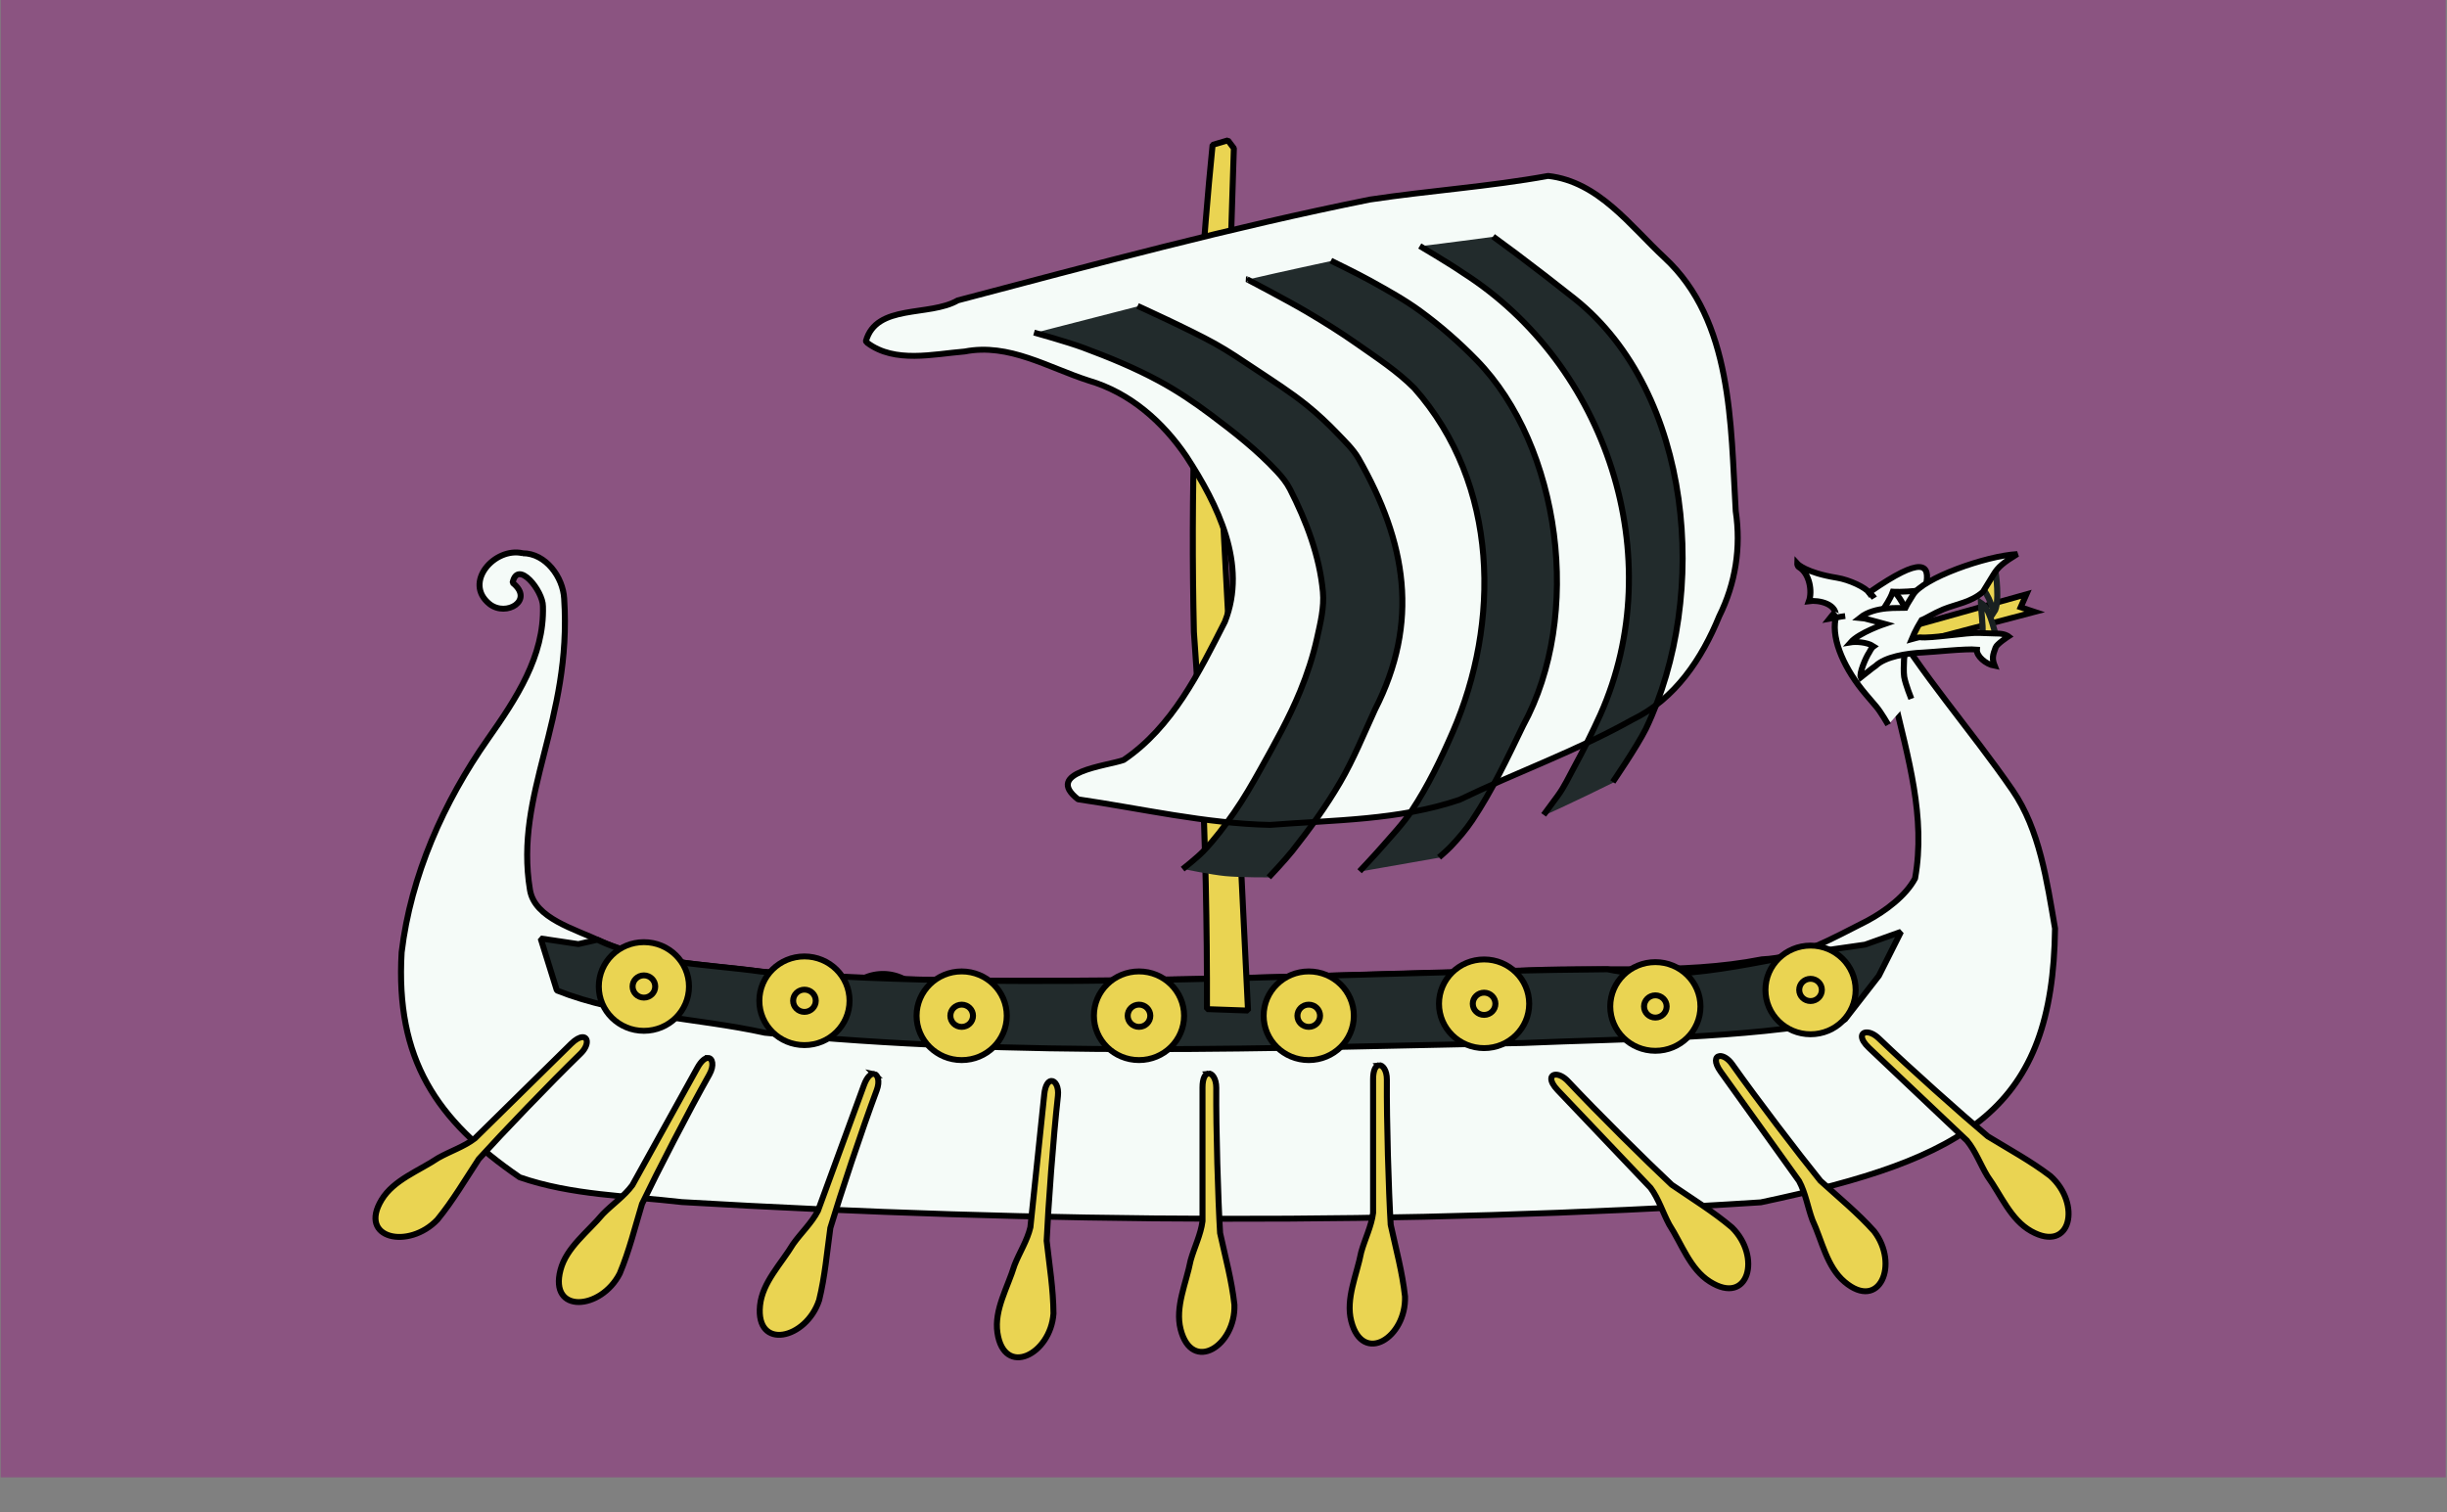 <?xml version="1.0" encoding="UTF-8" standalone="no"?>
<!-- Created with Inkscape (http://www.inkscape.org/) -->

<svg
   xmlns:dc="http://purl.org/dc/elements/1.1/"
   xmlns:cc="http://creativecommons.org/ns#"
   xmlns:rdf="http://www.w3.org/1999/02/22-rdf-syntax-ns#"
   xmlns:svg="http://www.w3.org/2000/svg"
   xmlns="http://www.w3.org/2000/svg"
   xmlns:sodipodi="http://sodipodi.sourceforge.net/DTD/sodipodi-0.dtd"
   xmlns:inkscape="http://www.inkscape.org/namespaces/inkscape"
   width="273.987mm"
   height="169.333mm"
   viewBox="0 0 273.987 169.333"
   version="1.1"
   id="svg25451"
   inkscape:version="0.92.3 (2405546, 2018-03-11)"
   sodipodi:docname="Flag Skellige purple.svg">
  <rect x="0" y="0" width="273.987" height="169.333" fill="#808080" stroke="none"/>
  <defs
     id="defs25445">
    <inkscape:path-effect
       effect="spiro"
       id="path-effect10947-8-4"
       is_visible="true" />
  </defs>
  <sodipodi:namedview
     id="base"
     pagecolor="#ffffff"
     bordercolor="#666666"
     borderopacity="1.0"
     inkscape:pageopacity="0.0"
     inkscape:pageshadow="2"
     inkscape:zoom="0.35"
     inkscape:cx="266.25148"
     inkscape:cy="468.46431"
     inkscape:document-units="mm"
     inkscape:current-layer="layer1"
     showgrid="false"
     fit-margin-top="0"
     fit-margin-left="0"
     fit-margin-right="0"
     fit-margin-bottom="0"
     inkscape:window-width="1920"
     inkscape:window-height="1017"
     inkscape:window-x="-4"
     inkscape:window-y="-4"
     inkscape:window-maximized="1" />
  <g
     inkscape:label="Layer 1"
     inkscape:groupmode="layer"
     id="layer1"
     transform="translate(312.374,-124.643)">
    <g
       transform="matrix(0.282,0,0,0.282,-215.695,-4646.193)"
       id="g11907">
      <rect
         style="fill:#8b5481;fill-opacity:1;fill-rule:nonzero;stroke:none;stroke-width:1"
         id="rect9459-9-7-1-5"
         width="970.82"
         height="600"
         x="-342.565"
         y="16904.537" />
      <g
         id="g12075-3-9"
         transform="matrix(2.543,0,0,2.5,2232.044,-23788.28)">
        <path
           style="color:#000000;clip-rule:nonzero;display:inline;overflow:visible;visibility:visible;opacity:1;isolation:auto;mix-blend-mode:normal;color-interpolation:sRGB;color-interpolation-filters:linearRGB;solid-color:#000000;solid-opacity:1;fill:#ead452;fill-opacity:1;fill-rule:nonzero;stroke:#000000;stroke-width:1;stroke-linecap:round;stroke-linejoin:bevel;stroke-miterlimit:4;stroke-dasharray:none;stroke-dashoffset:0;stroke-opacity:1;paint-order:fill markers stroke;color-rendering:auto;image-rendering:auto;shape-rendering:auto;text-rendering:auto;enable-background:accumulate"
           d="m -612.398,17005.762 a 7.512,7.512 0 0 0 -7.512,7.511 7.512,7.512 0 0 0 7.512,7.512 7.512,7.512 0 0 0 7.512,-7.512 7.512,7.512 0 0 0 -7.512,-7.511 z m 141.17,0 a 7.512,7.512 0 0 0 -7.512,7.511 7.512,7.512 0 0 0 7.512,7.512 7.512,7.512 0 0 0 7.512,-7.512 7.512,7.512 0 0 0 -7.512,-7.511 z m -167.639,0.177 a 7.512,7.512 0 0 0 -7.514,7.514 7.512,7.512 0 0 0 7.514,7.512 7.512,7.512 0 0 0 7.512,-7.512 7.512,7.512 0 0 0 -7.512,-7.514 z m 141.154,0.08 a 7.512,7.512 0 0 0 -7.512,7.511 7.512,7.512 0 0 0 7.512,7.512 7.512,7.512 0 0 0 7.514,-7.512 7.512,7.512 0 0 0 -7.514,-7.511 z m -24.064,1.646 a 7.512,7.512 0 0 0 -7.512,7.512 7.512,7.512 0 0 0 7.512,7.512 7.512,7.512 0 0 0 7.514,-7.512 7.512,7.512 0 0 0 -7.514,-7.512 z m -22.281,0.383 a 7.512,7.512 0 0 0 -7.512,7.512 7.512,7.512 0 0 0 7.512,7.511 7.512,7.512 0 0 0 7.512,-7.511 7.512,7.512 0 0 0 -7.512,-7.512 z m -45.455,0.383 a 7.512,7.512 0 0 0 -7.512,7.511 7.512,7.512 0 0 0 7.512,7.512 7.512,7.512 0 0 0 7.512,-7.512 7.512,7.512 0 0 0 -7.512,-7.511 z m 22.918,0.125 a 7.512,7.512 0 0 0 -7.512,7.511 7.512,7.512 0 0 0 7.512,7.512 7.512,7.512 0 0 0 7.514,-7.512 7.512,7.512 0 0 0 -7.514,-7.511 z"
           transform="matrix(0.938,0,0,0.938,-300.244,485.757)"
           id="path11032-4-7-3-9"
           inkscape:connector-curvature="0" />
        <path
           style="fill:#f5fbf8;fill-opacity:1;fill-rule:evenodd;stroke:#000000;stroke-width:0.938px;stroke-linecap:butt;stroke-linejoin:bevel;stroke-opacity:1"
           d="m -930.94,16370.329 c -4.356,-1.01 -9.309,4.654 -5.165,8.067 2.637,2.117 7.038,-0.624 3.605,-3.366 0.768,-3.807 4.76,1.304 4.737,3.735 0.232,7.93 -4.181,14.674 -8.588,21.06 -6.91,10.012 -12.044,21.724 -13.475,33.903 -0.964,16.922 5.378,26.638 18.429,35.733 8.099,2.857 16.851,2.941 25.313,3.941 56.085,3.337 112.404,3.722 168.478,0.04 32.437,-6.979 45.611,-14.843 45.934,-43.509 -1.274,-7.509 -2.388,-15.679 -6.646,-21.968 -6.523,-9.633 -14.299,-18.459 -20.107,-28.539 -5.001,-1.71 0.794,10.348 1.594,13.837 2.174,9.475 5.022,19.012 3.304,28.724 -1.449,2.762 -4.61,5.177 -7.464,6.73 -5.273,2.677 -10.381,5.848 -16.452,6.126 -12.7,2.552 -25.792,1.025 -38.664,1.869 -38.129,0.798 -76.35,2.711 -114.449,0.544 -9.413,-1.586 -19.266,-1.317 -28.118,-5.262 -4.103,-1.979 -10.374,-3.633 -11.112,-8.17 -2.504,-15.406 6.588,-26.833 5.338,-46.282 -0.177,-3.387 -2.861,-7.215 -6.493,-7.206 z"
           id="path10937-2-7"
           inkscape:connector-curvature="0"
           sodipodi:nodetypes="ccccscccccscsccccccsccc" />
        <path
           style="fill:#222b2c;fill-opacity:1;fill-rule:evenodd;stroke:#000000;stroke-width:0.938px;stroke-linecap:butt;stroke-linejoin:bevel;stroke-opacity:1"
           d="m -919.258,16431.73 c 7.802,3.84 16.978,3.841 25.544,5.057 43.962,3.408 88.124,0.03 132.15,-0.364 11.32,2.445 24.123,-1.58 35.527,-3.231 l 4.712,-0.687 5.599,-2.034 -3.449,6.978 -5.344,6.989 c -16.5,3.093 -33.373,2.961 -50.225,3.694 -39.436,0.784 -79.049,2.367 -118.363,-1.627 -10.778,-2.402 -22.254,-2.589 -32.477,-6.714 l -2.534,-8.264 5.889,0.893 z"
           id="path11380-2-00"
           inkscape:connector-curvature="0"
           sodipodi:nodetypes="cccccscccccccc" />
        <path
           style="fill:#ead452;fill-opacity:1;fill-rule:evenodd;stroke:#000000;stroke-width:0.938px;stroke-linecap:butt;stroke-linejoin:bevel;stroke-opacity:1"
           d="m -824.946,16402.989 c 0.61,13.244 0.896,26.503 0.857,39.761 l 6.414,0.23 c -0.354,-7.541 -0.714,-15.082 -1.082,-22.623 -0.928,-19.061 -1.897,-38.119 -2.909,-57.176 l 1.779,-57.176 -0.932,-1.255 -2.387,0.716 c -0.396,4.015 -0.754,8.034 -1.074,12.056 -1.729,21.73 -2.345,43.548 -1.845,65.341 0.476,6.703 0.869,13.413 1.178,20.126 z"
           id="path10945-4-5"
           inkscape:connector-curvature="0"
           inkscape:path-effect="#path-effect10947-8-4"
           inkscape:original-d="m -824.94642,16402.989 0.85739,39.761 6.41385,0.23 -1.08153,-22.623 -2.90868,-57.176 1.77891,-57.176 -0.93172,-1.255 -2.38734,0.716 -1.0743,12.056 -1.84478,65.341 z"
           sodipodi:nodetypes="ccccccccccc" />
        <path
           style="fill:#f5fbf8;fill-opacity:1;fill-rule:evenodd;stroke:none;stroke-width:0.938px;stroke-linecap:butt;stroke-linejoin:bevel;stroke-opacity:1"
           d="m -877.338,16336.655 c 1.614,-5.99 9.897,-3.862 14.344,-6.484 21.347,-5.729 42.697,-11.595 64.354,-16.019 9.252,-1.419 18.614,-2.051 27.824,-3.753 7.888,0.907 12.804,7.923 18.18,13 10.648,10.057 10.307,26.416 11.109,40.246 0.85,5.778 -0.029,11.475 -2.584,16.713 -2.689,6.696 -6.862,13.128 -13.538,16.404 -8.648,4.94 -18.067,8.345 -26.987,12.725 -9.49,3.286 -19.7,3.212 -29.597,4.004 -10.106,-0.212 -20.049,-2.598 -29.981,-4.067 -5.458,-4.347 4.551,-5.298 7.12,-6.247 7.609,-5.25 11.79,-13.927 15.803,-21.954 3.546,-9.11 -1.111,-18.602 -5.99,-26.229 -3.683,-5.538 -8.81,-10.163 -15.297,-12.09 -6.296,-2.054 -12.431,-5.984 -19.326,-4.615 -4.979,0.413 -10.892,1.891 -15.186,-1.348 l -0.225,-0.261 -0.022,-0.02 z"
           id="path10949-2-1"
           inkscape:connector-curvature="0"
           sodipodi:nodetypes="ccccsccccccccccccccc" />
        <path
           sodipodi:nodetypes="cccccccccccccccccccccccccccccccccccccccccccccccccccccccccc"
           inkscape:connector-curvature="0"
           id="path10949-5-8-49"
           transform="matrix(0.938,0,0,0.938,-767.435,465.097)"
           d="m -12.51,16902.922 c -3.519,0.483 -7.041,0.952 -10.564,1.402 -0.545,0.07 -1.09,0.133 -1.635,0.201 0,0 4.869,2.916 7.193,4.541 23.937,15.538 34.524,48.201 22.867,74.819 -1.332,2.992 -2.773,5.935 -4.32,8.822 -0.895,1.67 -1.679,3.415 -2.791,4.949 l -2.324,3.207 c 0.843,-0.391 1.687,-0.777 2.527,-1.174 3.015,-1.423 6.005,-2.897 8.982,-4.398 0,0 3.939,-5.841 5.498,-8.988 10.712,-22.747 7.724,-56.925 -11.807,-72.811 -3.233,-2.612 -6.502,-5.182 -9.805,-7.705 -1.266,-0.967 -2.546,-1.911 -3.822,-2.865 z m -26.992,4.088 c 0,0 -9.263,2.023 -13.871,3.133 -0.026,0 -0.078,0.02 -0.078,0.02 0,0 6.721,3.577 9.982,5.537 2.833,1.703 5.629,3.479 8.316,5.403 3.288,2.354 6.707,4.608 9.533,7.5 14.22,16.338 14.285,39.817 6.395,58.253 -1.964,4.59 -4.119,9.141 -6.844,13.325 -1.432,2.2 -3.249,4.126 -4.953,6.123 -1.196,1.402 -3.699,4.107 -3.699,4.107 l 13.227,-2.357 c 0,0 1.346,-1.177 1.953,-1.832 1.285,-1.387 2.518,-2.84 3.557,-4.42 3.319,-5.047 5.874,-10.568 8.463,-16.026 10.015,-18.608 6.274,-47.331 -7.744,-61.943 -2.883,-3.008 -6.02,-5.795 -9.363,-8.281 -2.606,-1.938 -5.458,-3.53 -8.283,-5.133 -2.151,-1.22 -6.59,-3.408 -6.59,-3.408 z m -32.18,7.668 -17.232,4.511 c 0,0 5.538,1.562 8.225,2.579 4.282,1.621 8.53,3.396 12.543,5.601 3.033,1.666 5.904,3.634 8.656,5.731 3.876,2.954 7.728,6.016 11.014,9.615 0.83,0.909 1.613,1.892 2.166,2.992 2.729,5.427 4.928,11.331 5.477,17.381 0.24,2.65 -0.425,5.321 -0.99,7.922 -0.661,3.042 -1.626,6.025 -2.791,8.912 -1.833,4.543 -4.219,8.847 -6.572,13.144 -1.377,2.514 -2.791,5.018 -4.412,7.383 -1.571,2.292 -3.225,4.55 -5.133,6.571 -1.051,1.113 -3.449,3.033 -3.449,3.033 0,0 4.507,0.934 6.793,1.162 2.506,0.25 7.553,0.224 7.553,0.224 0,0 2.701,-2.899 3.914,-4.462 2.877,-3.706 5.618,-7.546 7.951,-11.616 2.252,-3.929 3.929,-8.16 5.793,-12.287 7.48,-14.893 5.241,-28.339 -2.738,-42.59 -0.909,-1.58 -2.251,-2.874 -3.5,-4.201 -1.589,-1.689 -3.273,-3.296 -5.066,-4.767 -2.73,-2.239 -5.704,-4.163 -8.627,-6.143 -2.192,-1.486 -4.377,-2.998 -6.68,-4.305 -4.171,-2.368 -12.893,-6.39 -12.893,-6.39 z"
           style="fill:#222b2c;fill-opacity:1;fill-rule:evenodd;stroke:none;stroke-width:1px;stroke-linecap:butt;stroke-linejoin:bevel;stroke-opacity:1" />
        <path
           style="fill:none;fill-opacity:1;fill-rule:evenodd;stroke:#000000;stroke-width:0.937px;stroke-linecap:butt;stroke-linejoin:bevel;stroke-opacity:1"
           d="m -877.338,16336.655 c 1.614,-5.99 9.897,-3.862 14.344,-6.484 21.347,-5.729 42.697,-11.595 64.354,-16.019 9.252,-1.419 18.614,-2.051 27.824,-3.753 7.888,0.907 12.804,7.923 18.18,13 10.648,10.057 10.307,26.416 11.109,40.246 0.85,5.778 -0.029,11.475 -2.584,16.713 -2.689,6.696 -6.862,13.128 -13.538,16.404 -8.648,4.94 -18.067,8.345 -26.987,12.725 -9.49,3.286 -19.7,3.212 -29.597,4.004 -10.106,-0.212 -20.049,-2.598 -29.981,-4.067 -5.458,-4.347 4.551,-5.298 7.12,-6.247 7.609,-5.25 11.79,-13.927 15.803,-21.954 3.546,-9.11 -1.111,-18.602 -5.99,-26.229 -3.683,-5.538 -8.81,-10.163 -15.297,-12.09 -6.296,-2.054 -12.431,-5.984 -19.326,-4.615 -4.979,0.413 -10.892,1.891 -15.186,-1.348 l -0.225,-0.261 -0.022,-0.02 z"
           id="path10949-7-1-6"
           inkscape:connector-curvature="0"
           sodipodi:nodetypes="ccccsccccccccccccccc" />
        <path
           style="fill:none;fill-opacity:1;fill-rule:evenodd;stroke:#000000;stroke-width:1px;stroke-linecap:butt;stroke-linejoin:bevel;stroke-opacity:1"
           d="m -490.91,16973.252 c 0,0 3.939,-5.84 5.498,-8.986 10.712,-22.748 7.724,-56.925 -11.807,-72.811 -3.233,-2.612 -6.502,-5.182 -9.805,-7.705 -1.266,-0.967 -2.546,-1.914 -3.822,-2.867 m -12.199,1.605 c 0,0 4.869,2.916 7.193,4.541 23.937,15.538 34.524,48.198 22.867,74.817 -1.332,2.992 -2.773,5.936 -4.32,8.822 -0.895,1.67 -1.679,3.417 -2.791,4.951 l -2.324,3.207 m -17.412,7.19 c 0,0 1.348,-1.177 1.955,-1.832 1.285,-1.387 2.516,-2.841 3.555,-4.42 3.319,-5.048 5.874,-10.568 8.463,-16.026 10.015,-18.608 6.275,-47.332 -7.742,-61.943 -2.883,-3.008 -6.02,-5.795 -9.363,-8.281 -2.606,-1.938 -5.458,-3.53 -8.283,-5.133 -2.151,-1.22 -6.59,-3.408 -6.59,-3.408 v 0 m -13.871,3.134 c -0.026,0 -0.078,0.02 -0.078,0.02 0,0 6.721,3.577 9.982,5.537 2.833,1.702 5.629,3.477 8.316,5.4 3.288,2.355 6.707,4.61 9.533,7.502 14.22,16.337 14.283,39.816 6.393,58.252 -1.964,4.59 -4.119,9.14 -6.844,13.325 -1.432,2.199 -3.247,4.126 -4.951,6.123 -1.196,1.402 -3.699,4.107 -3.699,4.107 m -15.115,1.027 c 0,0 2.701,-2.9 3.914,-4.462 2.877,-3.706 5.618,-7.543 7.951,-11.614 2.252,-3.928 3.929,-8.16 5.793,-12.287 7.48,-14.893 5.241,-28.339 -2.738,-42.59 -0.909,-1.579 -2.251,-2.874 -3.5,-4.201 -1.589,-1.688 -3.273,-3.299 -5.066,-4.769 -2.73,-2.239 -5.704,-4.162 -8.627,-6.143 -2.192,-1.486 -4.377,-2.995 -6.68,-4.303 -4.171,-2.368 -12.893,-6.392 -12.893,-6.392 m -17.232,4.513 c 0,0 5.538,1.561 8.225,2.578 4.282,1.621 8.53,3.397 12.543,5.602 3.033,1.666 5.904,3.633 8.656,5.73 3.876,2.955 7.728,6.015 11.014,9.614 0.83,0.91 1.613,1.892 2.166,2.992 2.729,5.427 4.928,11.331 5.477,17.381 0.24,2.65 -0.425,5.321 -0.99,7.922 -0.661,3.042 -1.626,6.024 -2.791,8.912 -1.833,4.543 -4.219,8.85 -6.572,13.146 -1.377,2.514 -2.791,5.018 -4.412,7.383 -1.571,2.292 -3.225,4.55 -5.133,6.57 -1.051,1.114 -3.449,3.032 -3.449,3.032"
           transform="matrix(0.938,0,0,0.938,-300.244,485.757)"
           id="path10949-8-3-3-7"
           inkscape:connector-curvature="0"
           sodipodi:nodetypes="cccccccccccccccccccccccccccccccccccccccccccccccccccc" />
        <g
           id="g11324-1-0"
           style="fill:#ead452;fill-opacity:1">
          <circle
             r="7.043"
             cy="16439.156"
             cx="-912"
             id="path11032-83-4"
             style="color:#000000;clip-rule:nonzero;display:inline;overflow:visible;visibility:visible;opacity:1;isolation:auto;mix-blend-mode:normal;color-interpolation:sRGB;color-interpolation-filters:linearRGB;solid-color:#000000;solid-opacity:1;fill:#ead452;fill-opacity:1;fill-rule:nonzero;stroke:#000000;stroke-width:0.937;stroke-linecap:round;stroke-linejoin:bevel;stroke-miterlimit:4;stroke-dasharray:none;stroke-dashoffset:0;stroke-opacity:1;paint-order:fill markers stroke;color-rendering:auto;image-rendering:auto;shape-rendering:auto;text-rendering:auto;enable-background:accumulate" />
          <circle
             r="1.767"
             cy="16439.156"
             cx="-912"
             id="path11032-4-8-6-6-9"
             style="color:#000000;clip-rule:nonzero;display:inline;overflow:visible;visibility:visible;opacity:1;isolation:auto;mix-blend-mode:normal;color-interpolation:sRGB;color-interpolation-filters:linearRGB;solid-color:#000000;solid-opacity:1;fill:#ead452;fill-opacity:1;fill-rule:nonzero;stroke:#000000;stroke-width:0.937;stroke-linecap:round;stroke-linejoin:bevel;stroke-miterlimit:4;stroke-dasharray:none;stroke-dashoffset:0;stroke-opacity:1;paint-order:fill markers stroke;color-rendering:auto;image-rendering:auto;shape-rendering:auto;text-rendering:auto;enable-background:accumulate" />
          <circle
             r="7.043"
             cy="16441.424"
             cx="-886.933"
             id="path11032-8-2-4"
             style="color:#000000;clip-rule:nonzero;display:inline;overflow:visible;visibility:visible;opacity:1;isolation:auto;mix-blend-mode:normal;color-interpolation:sRGB;color-interpolation-filters:linearRGB;solid-color:#000000;solid-opacity:1;fill:#ead452;fill-opacity:1;fill-rule:nonzero;stroke:#000000;stroke-width:0.937;stroke-linecap:round;stroke-linejoin:bevel;stroke-miterlimit:4;stroke-dasharray:none;stroke-dashoffset:0;stroke-opacity:1;paint-order:fill markers stroke;color-rendering:auto;image-rendering:auto;shape-rendering:auto;text-rendering:auto;enable-background:accumulate" />
          <circle
             r="7.043"
             cy="16443.805"
             cx="-862.383"
             id="path11032-4-03-3"
             style="color:#000000;clip-rule:nonzero;display:inline;overflow:visible;visibility:visible;opacity:1;isolation:auto;mix-blend-mode:normal;color-interpolation:sRGB;color-interpolation-filters:linearRGB;solid-color:#000000;solid-opacity:1;fill:#ead452;fill-opacity:1;fill-rule:nonzero;stroke:#000000;stroke-width:0.937;stroke-linecap:round;stroke-linejoin:bevel;stroke-miterlimit:4;stroke-dasharray:none;stroke-dashoffset:0;stroke-opacity:1;paint-order:fill markers stroke;color-rendering:auto;image-rendering:auto;shape-rendering:auto;text-rendering:auto;enable-background:accumulate" />
          <circle
             r="1.767"
             cy="16443.805"
             cx="-862.383"
             id="path11032-4-8-80-5"
             style="color:#000000;clip-rule:nonzero;display:inline;overflow:visible;visibility:visible;opacity:1;isolation:auto;mix-blend-mode:normal;color-interpolation:sRGB;color-interpolation-filters:linearRGB;solid-color:#000000;solid-opacity:1;fill:#ead452;fill-opacity:1;fill-rule:nonzero;stroke:#000000;stroke-width:0.937;stroke-linecap:round;stroke-linejoin:bevel;stroke-miterlimit:4;stroke-dasharray:none;stroke-dashoffset:0;stroke-opacity:1;paint-order:fill markers stroke;color-rendering:auto;image-rendering:auto;shape-rendering:auto;text-rendering:auto;enable-background:accumulate" />
          <circle
             r="1.767"
             cy="16441.424"
             cx="-886.933"
             id="path11032-4-8-7-3-9"
             style="color:#000000;clip-rule:nonzero;display:inline;overflow:visible;visibility:visible;opacity:1;isolation:auto;mix-blend-mode:normal;color-interpolation:sRGB;color-interpolation-filters:linearRGB;solid-color:#000000;solid-opacity:1;fill:#ead452;fill-opacity:1;fill-rule:nonzero;stroke:#000000;stroke-width:0.937;stroke-linecap:round;stroke-linejoin:bevel;stroke-miterlimit:4;stroke-dasharray:none;stroke-dashoffset:0;stroke-opacity:1;paint-order:fill markers stroke;color-rendering:auto;image-rendering:auto;shape-rendering:auto;text-rendering:auto;enable-background:accumulate" />
          <circle
             r="7.043"
             cy="16443.803"
             cx="-834.698"
             id="path11032-4-3-8-4"
             style="color:#000000;clip-rule:nonzero;display:inline;overflow:visible;visibility:visible;opacity:1;isolation:auto;mix-blend-mode:normal;color-interpolation:sRGB;color-interpolation-filters:linearRGB;solid-color:#000000;solid-opacity:1;fill:#ead452;fill-opacity:1;fill-rule:nonzero;stroke:#000000;stroke-width:0.937;stroke-linecap:round;stroke-linejoin:bevel;stroke-miterlimit:4;stroke-dasharray:none;stroke-dashoffset:0;stroke-opacity:1;paint-order:fill markers stroke;color-rendering:auto;image-rendering:auto;shape-rendering:auto;text-rendering:auto;enable-background:accumulate" />
          <circle
             r="1.767"
             cy="16443.803"
             cx="-834.698"
             id="path11032-4-8-2-4-6"
             style="color:#000000;clip-rule:nonzero;display:inline;overflow:visible;visibility:visible;opacity:1;isolation:auto;mix-blend-mode:normal;color-interpolation:sRGB;color-interpolation-filters:linearRGB;solid-color:#000000;solid-opacity:1;fill:#ead452;fill-opacity:1;fill-rule:nonzero;stroke:#000000;stroke-width:0.937;stroke-linecap:round;stroke-linejoin:bevel;stroke-miterlimit:4;stroke-dasharray:none;stroke-dashoffset:0;stroke-opacity:1;paint-order:fill markers stroke;color-rendering:auto;image-rendering:auto;shape-rendering:auto;text-rendering:auto;enable-background:accumulate" />
          <circle
             r="7.043"
             cy="16443.805"
             cx="-808.195"
             id="path11032-4-80-9-1"
             style="color:#000000;clip-rule:nonzero;display:inline;overflow:visible;visibility:visible;opacity:1;isolation:auto;mix-blend-mode:normal;color-interpolation:sRGB;color-interpolation-filters:linearRGB;solid-color:#000000;solid-opacity:1;fill:#ead452;fill-opacity:1;fill-rule:nonzero;stroke:#000000;stroke-width:0.937;stroke-linecap:round;stroke-linejoin:bevel;stroke-miterlimit:4;stroke-dasharray:none;stroke-dashoffset:0;stroke-opacity:1;paint-order:fill markers stroke;color-rendering:auto;image-rendering:auto;shape-rendering:auto;text-rendering:auto;enable-background:accumulate" />
          <circle
             r="1.767"
             cy="16443.805"
             cx="-808.195"
             id="path11032-4-8-74-8-4"
             style="color:#000000;clip-rule:nonzero;display:inline;overflow:visible;visibility:visible;opacity:1;isolation:auto;mix-blend-mode:normal;color-interpolation:sRGB;color-interpolation-filters:linearRGB;solid-color:#000000;solid-opacity:1;fill:#ead452;fill-opacity:1;fill-rule:nonzero;stroke:#000000;stroke-width:0.937;stroke-linecap:round;stroke-linejoin:bevel;stroke-miterlimit:4;stroke-dasharray:none;stroke-dashoffset:0;stroke-opacity:1;paint-order:fill markers stroke;color-rendering:auto;image-rendering:auto;shape-rendering:auto;text-rendering:auto;enable-background:accumulate" />
          <circle
             r="7.043"
             cy="16441.902"
             cx="-780.816"
             id="path11032-4-9-5-30"
             style="color:#000000;clip-rule:nonzero;display:inline;overflow:visible;visibility:visible;opacity:1;isolation:auto;mix-blend-mode:normal;color-interpolation:sRGB;color-interpolation-filters:linearRGB;solid-color:#000000;solid-opacity:1;fill:#ead452;fill-opacity:1;fill-rule:nonzero;stroke:#000000;stroke-width:0.937;stroke-linecap:round;stroke-linejoin:bevel;stroke-miterlimit:4;stroke-dasharray:none;stroke-dashoffset:0;stroke-opacity:1;paint-order:fill markers stroke;color-rendering:auto;image-rendering:auto;shape-rendering:auto;text-rendering:auto;enable-background:accumulate" />
          <circle
             r="1.767"
             cy="16441.902"
             cx="-780.816"
             id="path11032-4-8-8-6-1"
             style="color:#000000;clip-rule:nonzero;display:inline;overflow:visible;visibility:visible;opacity:1;isolation:auto;mix-blend-mode:normal;color-interpolation:sRGB;color-interpolation-filters:linearRGB;solid-color:#000000;solid-opacity:1;fill:#ead452;fill-opacity:1;fill-rule:nonzero;stroke:#000000;stroke-width:0.937;stroke-linecap:round;stroke-linejoin:bevel;stroke-miterlimit:4;stroke-dasharray:none;stroke-dashoffset:0;stroke-opacity:1;paint-order:fill markers stroke;color-rendering:auto;image-rendering:auto;shape-rendering:auto;text-rendering:auto;enable-background:accumulate" />
          <circle
             r="7.043"
             cy="16442.328"
             cx="-754.077"
             id="path11032-4-0-5-39"
             style="color:#000000;clip-rule:nonzero;display:inline;overflow:visible;visibility:visible;opacity:1;isolation:auto;mix-blend-mode:normal;color-interpolation:sRGB;color-interpolation-filters:linearRGB;solid-color:#000000;solid-opacity:1;fill:#ead452;fill-opacity:1;fill-rule:nonzero;stroke:#000000;stroke-width:0.937;stroke-linecap:round;stroke-linejoin:bevel;stroke-miterlimit:4;stroke-dasharray:none;stroke-dashoffset:0;stroke-opacity:1;paint-order:fill markers stroke;color-rendering:auto;image-rendering:auto;shape-rendering:auto;text-rendering:auto;enable-background:accumulate" />
          <circle
             r="1.767"
             cy="16442.328"
             cx="-754.077"
             id="path11032-4-8-1-1-8"
             style="color:#000000;clip-rule:nonzero;display:inline;overflow:visible;visibility:visible;opacity:1;isolation:auto;mix-blend-mode:normal;color-interpolation:sRGB;color-interpolation-filters:linearRGB;solid-color:#000000;solid-opacity:1;fill:#ead452;fill-opacity:1;fill-rule:nonzero;stroke:#000000;stroke-width:0.937;stroke-linecap:round;stroke-linejoin:bevel;stroke-miterlimit:4;stroke-dasharray:none;stroke-dashoffset:0;stroke-opacity:1;paint-order:fill markers stroke;color-rendering:auto;image-rendering:auto;shape-rendering:auto;text-rendering:auto;enable-background:accumulate" />
          <circle
             r="7.043"
             cy="16439.701"
             cx="-729.846"
             id="path11032-4-32-6-6"
             style="color:#000000;clip-rule:nonzero;display:inline;overflow:visible;visibility:visible;opacity:1;isolation:auto;mix-blend-mode:normal;color-interpolation:sRGB;color-interpolation-filters:linearRGB;solid-color:#000000;solid-opacity:1;fill:#ead452;fill-opacity:1;fill-rule:nonzero;stroke:#000000;stroke-width:0.937;stroke-linecap:round;stroke-linejoin:bevel;stroke-miterlimit:4;stroke-dasharray:none;stroke-dashoffset:0;stroke-opacity:1;paint-order:fill markers stroke;color-rendering:auto;image-rendering:auto;shape-rendering:auto;text-rendering:auto;enable-background:accumulate" />
          <circle
             r="1.767"
             cy="16439.701"
             cx="-729.846"
             id="path11032-4-8-13-1-0"
             style="color:#000000;clip-rule:nonzero;display:inline;overflow:visible;visibility:visible;opacity:1;isolation:auto;mix-blend-mode:normal;color-interpolation:sRGB;color-interpolation-filters:linearRGB;solid-color:#000000;solid-opacity:1;fill:#ead452;fill-opacity:1;fill-rule:nonzero;stroke:#000000;stroke-width:0.937;stroke-linecap:round;stroke-linejoin:bevel;stroke-miterlimit:4;stroke-dasharray:none;stroke-dashoffset:0;stroke-opacity:1;paint-order:fill markers stroke;color-rendering:auto;image-rendering:auto;shape-rendering:auto;text-rendering:auto;enable-background:accumulate" />
        </g>
        <path
           style="fill:#ead452;fill-opacity:1;fill-rule:evenodd;stroke:#000000;stroke-width:1px;stroke-linecap:butt;stroke-linejoin:miter;stroke-opacity:1"
           d="m -448.725,17015.66 c -0.908,0.06 -1.157,1.071 0.449,2.617 l 16.311,15.705 c 1.446,1.791 2.239,4.064 3.422,6.043 2.269,3.2 3.846,7.342 7.256,9.291 6.699,3.831 8.378,-4.681 3.195,-9.351 -3.252,-2.517 -6.898,-4.526 -10.395,-6.697 -4.506,-3.861 -12.97,-11.541 -18.154,-16.596 -0.759,-0.741 -1.539,-1.047 -2.084,-1.012 z m -213.703,0.807 c -0.454,0.02 -1.101,0.342 -1.889,1.131 l -16.006,16.017 c -1.817,1.413 -4.103,2.161 -6.104,3.307 -3.242,2.209 -7.411,3.711 -9.424,7.084 -3.955,6.626 4.524,8.463 9.289,3.367 2.577,-3.204 4.652,-6.811 6.889,-10.266 3.944,-4.434 11.78,-12.754 16.932,-17.845 1.382,-1.365 1.311,-2.831 0.312,-2.795 z m 189.281,3.201 c -0.717,0.09 -0.957,1.018 0.199,2.658 l 13.041,18.508 c 1.081,2.034 1.428,4.417 2.215,6.584 1.622,3.571 2.388,7.934 5.367,10.494 5.852,5.031 9.113,-3.008 4.908,-8.574 -2.716,-3.088 -5.915,-5.751 -8.938,-8.545 -3.694,-4.644 -10.551,-13.788 -14.684,-19.734 -0.705,-1.016 -1.552,-1.459 -2.109,-1.391 z m -168.396,0.318 c -0.467,0.01 -1.098,0.49 -1.738,1.664 l -10.832,19.883 c -1.345,1.869 -3.326,3.235 -4.922,4.899 -2.486,3.033 -6.06,5.651 -7.039,9.455 -1.923,7.473 6.731,6.841 9.863,0.607 1.567,-3.801 2.539,-7.847 3.709,-11.793 2.531,-5.367 7.697,-15.562 11.201,-21.9 0.855,-1.546 0.536,-2.831 -0.242,-2.815 z m 111.668,1.231 c -0.496,0.08 -0.938,0.806 -0.938,2.367 v 22.643 c -0.287,2.283 -1.375,4.431 -1.98,6.656 -0.731,3.854 -2.619,7.863 -1.658,11.672 1.887,7.482 9.182,2.786 8.951,-4.186 -0.442,-4.088 -1.524,-8.107 -2.385,-12.133 -0.344,-5.924 -0.683,-17.346 -0.637,-24.588 0.01,-1.589 -0.716,-2.539 -1.354,-2.431 z m -28.396,1.406 c -0.496,0.08 -0.939,0.808 -0.939,2.369 v 22.641 c -0.287,2.284 -1.373,4.431 -1.979,6.656 -0.731,3.854 -2.621,7.863 -1.66,11.672 1.887,7.483 9.184,2.788 8.953,-4.184 -0.442,-4.088 -1.524,-8.107 -2.385,-12.132 -0.344,-5.925 -0.683,-17.349 -0.637,-24.59 0.01,-1.59 -0.716,-2.54 -1.354,-2.432 z m -55.607,0.06 c -0.495,-0.09 -1.155,0.443 -1.684,1.912 l -7.67,21.304 c -1.044,2.05 -2.794,3.702 -4.117,5.59 -1.993,3.378 -5.127,6.513 -5.514,10.422 -0.759,7.679 7.696,5.731 9.84,-0.908 0.969,-3.996 1.311,-8.142 1.865,-12.221 1.683,-5.692 5.233,-16.554 7.729,-23.353 0.548,-1.492 0.187,-2.632 -0.449,-2.746 z m 113.482,0.132 c -0.909,0.01 -1.213,1.008 0.311,2.637 l 15.463,16.539 c 1.35,1.865 2.024,4.175 3.102,6.213 2.098,3.315 3.455,7.534 6.758,9.66 6.489,4.177 8.612,-4.237 3.682,-9.172 -3.116,-2.685 -6.649,-4.88 -10.027,-7.232 -4.298,-4.092 -12.348,-12.205 -17.26,-17.526 -0.719,-0.778 -1.482,-1.126 -2.027,-1.119 z m -83.977,1.063 c -0.502,0.03 -1.015,0.707 -1.174,2.26 l -2.311,22.525 c -0.518,2.242 -1.818,4.266 -2.646,6.418 -1.121,3.759 -3.409,7.554 -2.842,11.441 1.114,7.637 8.851,3.711 9.332,-3.248 -0.023,-4.113 -0.689,-8.222 -1.135,-12.314 0.262,-5.929 1.09,-17.327 1.875,-24.526 0.172,-1.579 -0.454,-2.598 -1.1,-2.556 z"
           transform="matrix(0.938,0,0,0.938,-300.244,485.757)"
           id="path11405-4-7"
           inkscape:connector-curvature="0" />
        <g
           id="g12035-8-1"
           transform="matrix(-0.299,0.041,0.04,0.291,-1551.065,11777.241)"
           style="fill:#f5fbf8;fill-opacity:1;stroke-width:3.152;stroke-miterlimit:4;stroke-dasharray:none">
          <path
             sodipodi:nodetypes="csscscscssssc"
             inkscape:connector-curvature="0"
             id="path3820-90-3-3-8"
             d="m -650.77,15969.138 c 0,0 2.873,-7.372 4.753,-10.458 l 4.623,-7.588 c 8.748,-14.357 13.719,-31.159 10.085,-42.388 -2.893,-8.072 7.466,-11.544 12.308,-11.495 -2.518,-4.971 -2.315,-14.72 2.574,-18.821 0.919,-0.771 0.69,-2.112 0.69,-2.112 0,0 -3.55,5.43 -19.245,10.398 -6.372,2.017 -14.123,7.351 -15.572,10.406 l -0.453,-0.451 c -58.694,-31.231 -14.652,19.787 -12.248,40.521 0,0 0.928,4.95 0.863,7.45 -0.108,4.161 -2.076,12.304 -2.076,12.304"
             style="fill:#f5fbf8;fill-opacity:1;stroke:#000000;stroke-width:3.152;stroke-linecap:butt;stroke-linejoin:miter;stroke-miterlimit:4;stroke-dasharray:none;stroke-opacity:1" />
          <path
             sodipodi:nodetypes="ccc"
             inkscape:connector-curvature="0"
             id="path3010-4-0-1-8"
             d="m -631.833,15904.821 c 0,0 0.788,0.45 3.563,3.242 -5.415,-0.307 -8.252,-0.281 -8.252,-0.281"
             style="fill:#f5fbf8;fill-opacity:1;stroke:#000000;stroke-width:3.152;stroke-linecap:butt;stroke-linejoin:miter;stroke-miterlimit:4;stroke-dasharray:none;stroke-opacity:1" />
          <path
             sodipodi:nodetypes="cc"
             inkscape:connector-curvature="0"
             id="path5822-9-8-8-2"
             d="m -652.736,15900.289 c 0.571,-1.246 1.884,-2.823 2.696,-3.966"
             style="fill:#f5fbf8;fill-opacity:1;stroke:#000000;stroke-width:3.152;stroke-linecap:butt;stroke-linejoin:miter;stroke-miterlimit:4;stroke-dasharray:none;stroke-opacity:1" />
          <path
             sodipodi:nodetypes="ccccc"
             inkscape:connector-curvature="0"
             id="path10240-7-1-2-1"
             d="m -662.698,15898.165 c 2.115,4.205 4.48,6.536 7.198,10.031 -4.898,1.088 -7.311,1.538 -14.043,2.248 0,0 -4.562,-6.374 -6.329,-11.072 8.285,-0.12 13.174,-1.207 13.174,-1.207 z"
             style="fill:#f5fbf8;fill-opacity:1;stroke:#000000;stroke-width:3.152;stroke-linecap:butt;stroke-linejoin:miter;stroke-miterlimit:4;stroke-dasharray:none;stroke-opacity:1" />
          <path
             sodipodi:nodetypes="cc"
             inkscape:connector-curvature="0"
             id="path10242-6-21-7-6"
             d="m -662.94,15898.27 c -3.001,2.161 -3.925,8.712 -6.603,12.174"
             style="fill:#f5fbf8;fill-opacity:1;stroke:#000000;stroke-width:3.152;stroke-linecap:butt;stroke-linejoin:miter;stroke-miterlimit:4;stroke-dasharray:none;stroke-opacity:1" />
          <path
             sodipodi:nodetypes="ccccccc"
             id="path6077-6-9-7-7-7-7-3-1-4"
             d="m -671.992,15917.821 -58.952,-8.608 3.858,6.551 -6.838,3.475 56.149,7.264 8.837,-1.512 z"
             style="opacity:1;fill:#ead452;fill-opacity:1;fill-rule:evenodd;stroke:#000000;stroke-width:3.152;stroke-linecap:butt;stroke-linejoin:miter;stroke-miterlimit:4;stroke-dasharray:none;stroke-opacity:1"
             inkscape:connector-curvature="0" />
          <path
             sodipodi:nodetypes="ccc"
             inkscape:connector-curvature="0"
             id="path7529-6-1-8-4"
             d="m -716.783,15894.472 c 0,0 -0.213,17.671 3.704,22.081 1.089,-6.285 2.232,-10.167 3.711,-12.757"
             style="fill:#ead452;fill-opacity:1;stroke:#192021;stroke-width:3.152;stroke-linecap:butt;stroke-linejoin:miter;stroke-miterlimit:4;stroke-dasharray:none;stroke-opacity:1" />
          <path
             sodipodi:nodetypes="ccc"
             inkscape:connector-curvature="0"
             id="path7531-2-55-5-54"
             d="m -705.724,15926.386 c -0.815,-3.242 -0.823,-11.906 -1.273,-15.969 -4.224,3.837 -4.402,13.872 -5.511,18.792"
             style="fill:#ead452;fill-opacity:1;stroke:#192021;stroke-width:3.152;stroke-linecap:butt;stroke-linejoin:miter;stroke-miterlimit:4;stroke-dasharray:none;stroke-opacity:1" />
          <path
             sodipodi:nodetypes="cccccccccccccccccccccccc"
             inkscape:connector-curvature="0"
             id="path3788-8-84-3-3"
             d="m -708.846,15904.78 c 6.863,4.754 14.545,4.588 21.576,6.491 5.66,1.597 9.339,3.593 11.855,4.141 3.902,4.918 6.477,9.579 6.477,9.579 0,0 -3.825,-0.565 -4.321,-0.426 -5.564,1.553 -24.589,0.774 -30.799,1.992 -2.882,0.508 -5.764,1.015 -8.647,1.523 -4.314,0.479 -6.048,2.394 -6.048,2.394 0,0 6.41,3.149 7.362,4.968 2.058,3.929 2.814,5.767 1.831,9.857 4.568,-1.557 8.726,-6.694 7.971,-10.054 5.627,-1.352 22.459,-1.788 27.856,-2.301 8.478,-0.806 19.608,-0.483 25.193,3.743 2.972,1.571 4.572,2.807 8.432,5.115 0.632,-2.307 -4.046,-10.424 -6.037,-12.695 -0.336,-0.383 -1.36,-2.252 -2.768,-3.018 3.2,-2.947 9.085,-3.873 11.526,-3.794 -5.16,-4.67 -18.925,-7.425 -18.925,-7.425 0,0 11.306,-5.015 12.228,-5.179 -8.428,-5.253 -20.989,-2.087 -23.82,-1.897 -1.364,-2.185 -3.2,-4.195 -4.81,-6.349 -6.242,-8.355 -40.227,-15.775 -56.453,-14.439 7.695,3.572 10.713,5.452 13.555,9.166 z"
             style="fill:#f5fbf8;fill-opacity:1;stroke:#000000;stroke-width:3.152;stroke-linecap:butt;stroke-linejoin:miter;stroke-miterlimit:4;stroke-dasharray:none;stroke-opacity:1" />
        </g>
      </g>
    </g>
  </g>
</svg>
